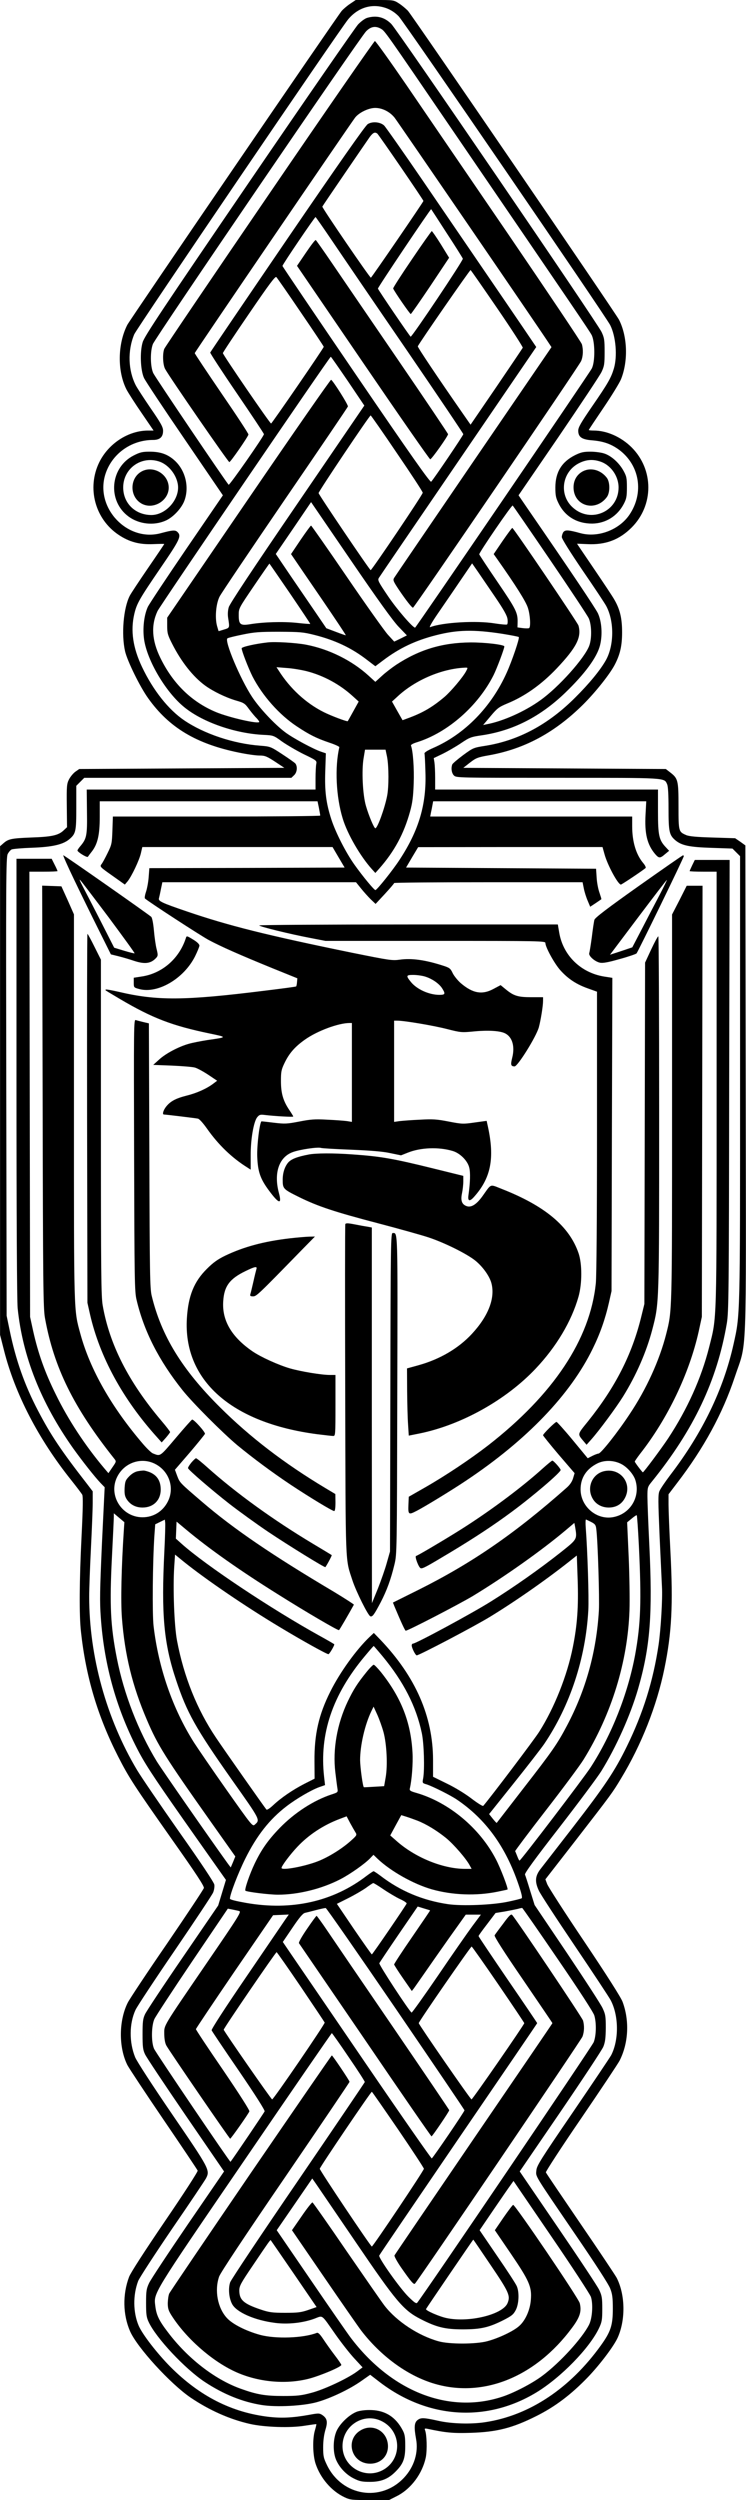 <?xml version="1.0" encoding="UTF-8" standalone="yes"?>
<svg version="1.0" xmlns="http://www.w3.org/2000/svg" width="635.819" height="2130.04" viewBox="0 0 636 2131" preserveAspectRatio="xMidYMid meet">
  <g transform="translate(0,2131) scale(0.1,-0.1)" fill="#000000" stroke="none">
    <path d="M2987 21279 c-25 -16 -59 -45 -74 -62 -35 -40 -1804 -2630 -1828
-2676 -83 -163 -86 -395 -7 -551 16 -30 74 -121 130 -202 l101 -148 -47 0
c-168 0 -337 -110 -416 -270 -107 -219 -37 -484 165 -619 91 -61 178 -84 295
-79 52 2 94 3 94 1 0 -2 -62 -94 -139 -206 -76 -111 -146 -217 -155 -235 -54
-105 -73 -329 -40 -474 19 -82 127 -303 197 -400 178 -250 410 -389 773 -463
67 -14 145 -25 175 -25 47 0 62 -6 133 -52 l80 -53 -875 -5 -874 -5 -33 -23
c-18 -13 -42 -42 -54 -65 -19 -38 -21 -56 -19 -225 l2 -183 -30 -28 c-45 -42
-100 -54 -281 -60 -169 -7 -191 -12 -237 -54 l-23 -20 0 -2083 0 -2082 34
-134 c93 -368 293 -754 570 -1101 47 -59 91 -117 97 -128 7 -15 6 -112 -6
-352 -19 -379 -21 -679 -5 -817 42 -385 143 -721 316 -1061 94 -184 136 -248
466 -717 202 -286 269 -389 266 -405 -3 -12 -144 -224 -313 -472 -170 -247
-321 -475 -336 -505 -77 -153 -79 -382 -3 -533 15 -28 154 -239 310 -468 156
-229 286 -423 289 -431 3 -8 -118 -195 -279 -431 -176 -259 -293 -440 -306
-475 -56 -149 -53 -321 8 -462 60 -139 345 -450 517 -567 160 -108 333 -185
505 -224 122 -28 347 -36 470 -15 52 8 95 14 97 13 1 -2 -4 -25 -12 -52 -22
-72 -19 -213 6 -287 41 -122 135 -231 244 -283 51 -24 63 -25 218 -25 l164 0
63 32 c124 61 223 195 251 336 11 61 8 188 -7 227 -6 15 -3 17 22 12 154 -33
216 -39 369 -34 222 7 355 41 558 143 160 80 295 182 439 331 106 111 226 270
257 343 66 153 61 362 -11 504 -12 22 -151 231 -310 463 -158 232 -291 428
-294 436 -2 7 132 214 300 459 167 245 315 467 329 494 76 150 85 340 25 501
-13 36 -137 231 -325 511 -167 248 -310 470 -318 493 l-15 40 258 332 c306
395 314 406 386 526 174 287 306 620 371 939 62 302 75 541 51 999 -9 172 -16
351 -16 399 l0 87 73 96 c228 297 388 592 491 901 107 323 97 63 94 2450 l-3
2084 -43 31 -44 30 -191 6 c-139 4 -202 10 -227 21 -64 28 -65 30 -65 247 0
220 -4 236 -72 288 l-36 28 -864 5 -863 5 56 44 c52 40 65 46 163 63 302 54
559 192 800 430 109 108 235 267 275 347 44 86 60 159 60 271 0 117 -17 193
-64 275 -15 28 -94 146 -174 264 -80 118 -146 215 -146 216 0 1 39 -1 86 -3
156 -8 274 36 380 142 189 190 189 492 0 682 -89 89 -212 144 -323 144 -24 0
-43 2 -43 5 0 3 57 88 126 190 69 102 136 211 149 243 62 155 55 364 -17 506
-29 57 -1764 2595 -1801 2635 -18 18 -52 47 -76 62 -45 29 -46 29 -206 29
l-162 0 -46 -31z m310 -40 c37 -14 73 -38 102 -68 45 -46 1769 -2561 1804
-2633 48 -96 62 -264 31 -369 -24 -80 -50 -126 -183 -319 -98 -143 -121 -182
-121 -211 0 -54 30 -75 115 -82 100 -8 164 -31 232 -80 177 -131 216 -367 90
-554 -88 -130 -268 -198 -417 -158 -105 29 -131 30 -147 9 -7 -10 -13 -29 -13
-42 0 -15 69 -125 179 -287 99 -144 190 -281 201 -303 68 -130 66 -333 -4
-459 -47 -84 -143 -201 -261 -318 -229 -230 -484 -367 -767 -412 -101 -16
-104 -17 -190 -80 -47 -35 -89 -71 -92 -79 -12 -31 -6 -74 14 -94 20 -20 33
-20 885 -20 940 0 907 2 933 -55 8 -17 12 -88 12 -206 0 -199 6 -227 59 -272
53 -44 119 -58 311 -64 l175 -6 33 -33 32 -32 0 -1894 c0 -2060 1 -2011 -56
-2267 -86 -385 -265 -755 -537 -1111 -44 -58 -86 -120 -94 -139 -13 -29 -12
-81 1 -390 9 -196 18 -389 20 -429 6 -97 -10 -364 -29 -493 -46 -308 -132
-582 -270 -864 -104 -213 -189 -339 -461 -691 -132 -170 -257 -331 -277 -357
-45 -59 -48 -107 -13 -182 12 -28 150 -239 306 -470 156 -231 294 -440 307
-465 69 -132 71 -337 4 -468 -11 -20 -158 -239 -327 -487 -274 -401 -308 -455
-311 -495 -5 -56 -24 -24 325 -536 178 -260 292 -436 305 -472 18 -46 22 -79
22 -172 0 -141 -18 -195 -102 -312 -263 -366 -609 -597 -985 -654 -120 -19
-292 -14 -403 12 -122 27 -147 28 -175 6 -28 -22 -31 -60 -13 -160 22 -116
-16 -239 -102 -331 -197 -211 -527 -158 -656 104 -30 62 -34 77 -34 154 0 57
7 107 19 149 22 70 15 99 -28 128 -24 15 -32 15 -113 0 -140 -25 -232 -29
-340 -17 -316 37 -589 175 -839 425 -113 114 -239 276 -272 352 -48 113 -50
261 -4 382 11 27 141 227 290 446 150 218 279 411 288 428 36 70 30 80 -287
544 -169 247 -303 454 -317 488 -52 128 -51 287 3 404 14 30 165 259 336 509
171 251 318 472 326 492 8 19 13 49 10 67 -4 20 -111 182 -301 451 -162 231
-323 467 -357 524 -263 440 -409 972 -409 1479 0 69 7 256 15 415 8 160 15
333 15 387 l0 96 -45 59 c-224 288 -313 421 -421 628 -115 219 -190 433 -242
685 l-26 125 -3 1953 c-3 1739 -2 1955 12 1982 8 16 23 34 33 39 9 5 88 12
173 15 174 6 265 27 319 72 56 48 60 65 60 270 l0 186 34 34 34 34 883 0 883
0 23 22 c26 24 31 74 11 100 -7 8 -58 44 -113 80 -99 65 -101 65 -188 72 -226
17 -476 100 -647 216 -134 91 -265 256 -359 454 -78 163 -100 311 -66 454 21
89 44 128 224 392 165 241 179 271 144 305 -18 19 -43 17 -143 -10 -283 -76
-558 212 -474 496 53 177 219 299 409 299 58 0 85 25 85 78 0 31 -17 63 -106
192 -58 85 -115 173 -126 194 -66 128 -72 296 -14 436 19 48 1755 2602 1824
2685 87 104 208 139 329 94z"/>
    <path d="M3131 21158 c-19 -5 -53 -30 -78 -56 -24 -26 -443 -632 -931 -1347
-737 -1080 -891 -1311 -906 -1362 -25 -82 -19 -237 11 -304 11 -25 167 -260
347 -523 l326 -478 -311 -455 c-171 -251 -320 -475 -330 -498 -32 -72 -44
-182 -31 -275 26 -181 186 -452 344 -579 157 -128 435 -224 677 -235 82 -4 84
-5 154 -56 40 -28 123 -77 185 -108 112 -54 114 -56 108 -85 -3 -16 -6 -72 -6
-123 l0 -94 -976 0 -975 0 2 -187 c3 -204 -2 -231 -56 -295 -14 -16 -25 -33
-25 -37 0 -14 82 -64 89 -54 3 5 18 25 33 44 50 64 68 143 68 294 l0 135 929
0 928 0 12 -57 c6 -31 11 -60 11 -65 0 -4 -398 -8 -884 -8 l-884 0 -4 -118
c-4 -112 -6 -122 -41 -193 -20 -41 -43 -84 -52 -95 -16 -21 -13 -24 92 -98
l107 -76 23 27 c35 43 101 182 114 241 l12 52 811 0 811 0 51 -87 52 -88 -833
-3 -832 -2 -6 -78 c-3 -42 -14 -99 -23 -125 -9 -27 -13 -52 -8 -56 32 -29 475
-317 544 -354 105 -56 261 -125 540 -239 l215 -87 -3 -33 c-1 -17 -5 -34 -7
-36 -2 -3 -125 -19 -272 -37 -683 -85 -915 -86 -1242 -9 -57 13 -106 22 -109
19 -7 -6 -18 2 123 -82 275 -162 442 -226 765 -293 149 -31 149 -31 -20 -55
-57 -9 -129 -23 -160 -32 -86 -24 -196 -82 -252 -133 l-52 -47 159 -6 c88 -4
177 -11 197 -17 21 -6 72 -34 113 -61 l76 -51 -33 -25 c-57 -43 -142 -81 -228
-102 -94 -24 -139 -49 -175 -95 -24 -31 -33 -66 -18 -66 16 0 270 -31 290 -35
13 -3 44 -38 78 -86 95 -135 210 -247 341 -329 l31 -20 0 117 c-1 139 25 290
55 329 19 23 26 25 67 20 83 -10 241 -19 241 -13 0 3 -15 28 -34 56 -52 77
-71 142 -71 246 0 80 3 97 31 155 40 83 89 139 176 200 104 73 281 139 376
140 l22 0 0 -421 0 -422 -42 7 c-24 3 -99 9 -168 12 -106 6 -142 3 -239 -16
-105 -20 -122 -21 -215 -10 -56 7 -103 12 -106 12 -16 -3 -41 -206 -37 -302 5
-129 26 -189 102 -291 84 -113 110 -118 82 -15 -44 167 1 302 117 345 61 23
218 46 244 36 9 -3 125 -10 257 -15 167 -7 268 -15 332 -29 l92 -19 58 23
c109 44 264 50 383 14 61 -18 125 -81 140 -139 12 -43 9 -131 -6 -237 -8 -54
11 -58 52 -10 140 159 172 326 114 593 l-11 50 -102 -14 c-98 -14 -107 -14
-221 8 -102 20 -137 22 -245 16 -69 -3 -147 -9 -173 -12 l-48 -7 0 432 0 431
28 0 c59 0 304 -41 421 -71 123 -31 125 -31 240 -20 118 11 218 4 259 -18 61
-32 83 -112 59 -207 -15 -60 -12 -73 20 -74 27 0 184 252 207 333 16 59 36
181 36 226 l0 31 -100 0 c-114 0 -150 11 -218 67 l-44 36 -58 -31 c-98 -54
-179 -40 -282 48 -25 22 -56 60 -68 84 -19 41 -27 47 -83 65 -152 49 -268 65
-368 51 -65 -9 -86 -6 -408 59 -722 148 -1051 230 -1405 351 -220 75 -249 89
-241 114 3 12 11 47 17 79 l12 57 825 0 826 0 42 -52 c23 -29 61 -71 83 -93
l42 -40 79 85 c43 47 79 88 79 93 0 4 362 7 804 7 l803 0 11 -55 c6 -30 21
-77 33 -104 l21 -50 47 31 c25 17 47 32 48 33 2 1 -6 26 -16 56 -11 30 -22 88
-24 129 l-5 75 -810 5 -810 5 51 87 52 87 786 1 786 0 17 -61 c25 -92 115
-259 140 -259 7 0 187 120 210 141 5 4 -3 22 -18 40 -63 74 -96 183 -96 317
l0 82 -861 0 -861 0 6 33 c4 17 10 47 13 65 l6 32 908 0 909 0 -6 -112 c-9
-162 13 -256 81 -337 33 -38 42 -39 85 -2 l35 29 -27 29 c-59 62 -68 100 -68
306 l0 187 -950 0 -950 0 0 98 c0 53 -3 113 -6 133 l-6 37 73 35 c41 20 111
60 156 90 77 52 87 56 185 70 264 40 495 158 707 362 168 162 271 302 297 405
22 88 15 200 -18 272 -21 44 -232 359 -604 899 l-73 107 341 498 c187 275 353
524 367 554 23 49 26 67 26 170 0 103 -3 121 -26 170 -37 79 -1742 2576 -1794
2627 -58 57 -125 74 -204 51z m118 -94 c33 -20 30 -15 623 -884 1028 -1506
1151 -1686 1172 -1725 30 -57 31 -232 1 -287 -26 -49 -1498 -2207 -1506 -2208
-19 -1 -152 152 -230 267 -83 123 -91 138 -79 157 7 12 312 459 678 995 l664
973 -120 177 c-66 97 -216 317 -333 488 -118 172 -350 513 -517 757 -167 244
-314 453 -327 466 -33 31 -101 37 -140 12 -20 -12 -254 -346 -685 -977 -360
-528 -656 -964 -658 -970 -1 -6 101 -163 228 -349 126 -185 230 -341 230 -347
0 -17 -294 -439 -301 -431 -27 29 -626 916 -643 952 -25 56 -27 184 -3 247 19
52 1766 2613 1818 2666 41 42 82 48 128 21z m-33 -892 c11 -7 394 -566 394
-575 0 -8 -441 -652 -448 -654 -8 -3 -418 597 -414 606 3 8 369 543 404 593
28 37 43 45 64 30z m593 -850 c73 -111 134 -209 137 -217 5 -13 -431 -665
-445 -665 -6 1 -273 393 -279 410 -3 8 450 682 454 677 1 -1 61 -93 133 -205z
m-974 -70 c77 -114 359 -528 628 -920 268 -392 487 -717 487 -723 0 -10 -252
-383 -274 -405 -8 -9 -171 222 -640 910 -345 506 -628 925 -628 929 -1 11 275
417 282 417 3 -1 68 -94 145 -208z m1405 -571 c122 -178 219 -329 217 -335 -3
-6 -104 -156 -225 -334 l-220 -322 -64 92 c-220 316 -389 569 -386 576 11 27
444 652 450 650 4 -2 106 -149 228 -327z m-1676 -33 c108 -158 196 -290 196
-294 0 -11 -442 -654 -449 -654 -10 0 -411 586 -411 600 0 6 100 157 222 335
176 258 225 323 234 313 7 -7 101 -142 208 -300z m402 -587 l140 -208 -572
-838 c-386 -565 -576 -852 -584 -881 -8 -28 -10 -62 -5 -92 13 -85 14 -83 -35
-98 -25 -8 -46 -14 -46 -14 -1 0 -7 20 -14 45 -19 70 -9 189 22 250 14 28 265
400 557 828 293 428 535 785 537 792 5 12 -124 216 -143 228 -5 3 -321 -452
-703 -1011 l-695 -1017 0 -70 c0 -62 5 -79 42 -152 78 -154 178 -281 282 -357
66 -48 174 -101 262 -127 70 -20 77 -25 113 -75 22 -29 50 -63 63 -75 12 -13
23 -27 23 -32 0 -22 -260 37 -373 85 -205 87 -363 241 -470 460 -73 149 -81
279 -24 400 22 46 1468 2168 1477 2167 3 0 68 -94 146 -208z m418 -614 c121
-177 220 -328 220 -337 1 -15 -434 -660 -444 -660 -9 1 -443 643 -444 657 -1
13 434 662 444 662 3 0 104 -144 224 -322z m13 -1478 l72 -75 -54 -27 -54 -26
-55 60 c-30 34 -188 256 -351 495 -163 239 -300 434 -303 434 -4 0 -44 -55
-89 -121 l-82 -122 28 -41 c15 -22 121 -178 235 -344 114 -167 206 -305 204
-307 -2 -1 -40 12 -84 29 l-82 31 -85 125 c-47 69 -144 211 -216 316 l-130
192 151 221 150 221 337 -493 c230 -337 359 -516 408 -568z m1292 570 c171
-251 320 -476 331 -500 24 -54 27 -166 5 -230 -36 -104 -262 -358 -421 -470
-131 -94 -317 -177 -452 -202 l-33 -7 64 76 c57 68 71 78 143 108 150 62 290
161 421 299 169 179 213 266 185 365 -8 26 -553 831 -564 832 -4 0 -41 -50
-83 -111 l-76 -112 29 -41 c160 -227 247 -365 263 -418 20 -62 25 -163 10
-172 -5 -3 -29 -3 -54 0 l-45 6 1 42 c2 83 -12 111 -169 342 -86 126 -157 234
-158 239 -2 15 278 424 285 416 4 -3 147 -211 318 -462z m-2215 -290 c95 -140
172 -255 171 -257 -1 -2 -54 2 -116 9 -118 12 -285 7 -398 -12 -83 -13 -96 -2
-96 79 0 57 1 58 130 248 72 106 131 191 132 190 2 -2 81 -117 177 -257z
m1749 -30 c72 -106 100 -156 104 -186 3 -22 1 -43 -4 -46 -5 -3 -52 1 -104 9
-154 26 -447 9 -552 -32 -11 -4 15 42 63 112 45 66 130 189 188 275 l107 157
50 -72 c27 -40 94 -138 148 -217z m57 -311 c74 -12 138 -24 143 -28 9 -8 -57
-202 -103 -304 -131 -292 -357 -524 -628 -642 -46 -20 -76 -39 -73 -47 2 -6 6
-77 8 -157 10 -276 -56 -498 -220 -748 -57 -88 -190 -254 -206 -259 -9 -3
-106 114 -178 215 -73 102 -161 274 -198 387 -45 138 -58 242 -52 412 l5 152
-36 12 c-66 21 -246 118 -313 169 -89 67 -216 203 -279 298 -101 152 -240 483
-211 501 7 5 65 19 129 32 101 21 144 24 312 24 178 -1 204 -3 300 -27 178
-45 317 -111 448 -212 l72 -55 65 49 c140 106 277 171 454 216 181 46 319 49
561 12z m-656 -2922 c61 -19 120 -60 146 -101 30 -48 26 -55 -27 -55 -87 1
-190 48 -240 110 -43 53 -41 60 19 60 30 0 76 -6 102 -14z"/>
    <path d="M2298 19662 c-488 -714 -892 -1311 -898 -1326 -16 -42 -12 -137 8
-172 36 -67 538 -794 547 -793 10 0 157 212 163 235 2 6 -101 163 -228 348
-126 185 -230 341 -230 346 0 8 1314 1936 1367 2007 33 43 115 83 172 83 60 0
124 -32 165 -83 26 -33 1248 -1817 1320 -1929 l18 -27 -665 -973 c-365 -535
-670 -982 -677 -994 -11 -19 -7 -29 40 -100 63 -93 111 -154 121 -154 11 0
1417 2062 1434 2103 17 41 19 97 6 143 -5 17 -287 437 -626 935 -340 497 -732
1072 -872 1277 -140 204 -260 372 -267 372 -6 0 -411 -584 -898 -1298z"/>
    <path d="M3512 19100 c-90 -132 -162 -244 -160 -249 9 -25 144 -220 150 -218
4 1 80 110 168 241 l159 239 -70 114 c-39 62 -74 113 -78 113 -3 0 -80 -108
-169 -240z"/>
    <path d="M2608 19156 l-76 -112 563 -825 c309 -453 567 -824 573 -824 12 0
152 198 152 214 0 5 -195 295 -433 643 -238 348 -490 717 -560 820 -70 103
-131 189 -135 192 -5 3 -42 -46 -84 -108z"/>
    <path d="M2280 15834 c-106 -12 -220 -38 -220 -50 0 -22 57 -169 93 -241 84
-163 228 -326 378 -425 107 -71 167 -101 276 -138 49 -16 87 -34 86 -39 -40
-171 -28 -424 29 -609 40 -132 150 -321 248 -430 l30 -33 33 37 c129 146 211
298 263 487 20 71 27 125 31 238 5 129 -6 278 -23 323 -3 8 17 19 53 30 261
82 519 309 651 571 28 56 92 226 92 245 0 15 -166 35 -290 34 -239 -2 -435
-61 -633 -191 -37 -25 -92 -67 -122 -95 l-55 -50 -57 52 c-142 130 -339 228
-535 265 -84 16 -264 27 -328 19z m334 -245 c144 -37 282 -112 391 -211 l53
-48 -46 -83 c-25 -45 -46 -83 -47 -84 -4 -7 -146 47 -205 77 -152 76 -288 202
-384 354 l-19 29 88 -7 c49 -3 124 -16 169 -27z m1361 2 c-26 -51 -130 -174
-186 -222 -101 -85 -179 -131 -295 -175 l-62 -23 -45 79 -45 80 47 43 c150
140 377 237 574 246 27 1 27 1 12 -28z m-675 -733 c15 -79 16 -257 0 -334 -21
-106 -82 -274 -100 -274 -11 0 -56 107 -80 190 -28 95 -38 304 -20 408 l12 72
88 0 87 0 13 -62z"/>
    <path d="M1142 17429 c-205 -102 -229 -389 -45 -523 88 -64 213 -78 312 -35
67 28 144 111 166 180 39 117 2 256 -90 337 -58 51 -119 72 -210 72 -60 0 -82
-5 -133 -31z m209 -51 c78 -23 148 -105 164 -191 24 -124 -96 -266 -224 -267
-138 0 -241 100 -241 235 0 159 149 269 301 223z"/>
    <path d="M1210 17293 c-104 -54 -109 -211 -8 -273 106 -64 251 30 235 152 -14
105 -134 169 -227 121z"/>
    <path d="M4902 17430 c-113 -57 -167 -145 -167 -275 0 -68 4 -89 28 -137 55
-111 158 -172 288 -171 114 2 213 64 267 167 23 44 27 63 27 141 0 81 -3 95
-30 144 -37 66 -102 125 -162 145 -26 9 -79 16 -118 16 -60 0 -82 -5 -133 -30z
m209 -52 c93 -27 163 -123 163 -223 0 -204 -235 -309 -388 -173 -126 110 -95
313 59 384 55 26 108 30 166 12z"/>
    <path d="M4970 17293 c-51 -27 -80 -76 -80 -137 0 -159 187 -214 284 -83 28
38 28 126 0 164 -51 67 -136 91 -204 56z"/>
    <path d="M631 13813 c55 -115 148 -305 207 -423 l107 -215 65 -16 c36 -9 94
-26 129 -38 96 -32 147 -25 193 25 15 17 15 25 3 74 -8 30 -18 101 -23 158 -6
65 -15 109 -23 117 -24 22 -741 525 -750 525 -4 0 37 -93 92 -207z m294 -321
c124 -167 225 -306 222 -308 -2 -2 -42 8 -89 22 l-85 26 -118 232 c-65 127
-134 260 -153 296 -19 36 -28 58 -20 50 9 -8 118 -152 243 -318z"/>
    <path d="M5445 13757 c-271 -192 -371 -269 -377 -287 -4 -14 -14 -80 -22 -147
-9 -67 -19 -128 -22 -137 -9 -23 49 -74 92 -82 26 -5 72 4 167 31 73 20 137
42 144 48 12 13 403 815 403 829 0 4 -3 8 -7 7 -5 0 -174 -118 -378 -262z
m182 -69 c-36 -68 -103 -197 -150 -288 l-86 -165 -95 -32 -95 -31 240 319
c132 175 242 319 245 319 2 0 -24 -55 -59 -122z"/>
    <path d="M140 12126 c0 -1216 4 -1900 10 -1967 42 -411 198 -805 473 -1194 79
-110 182 -241 234 -296 l35 -36 -23 -474 c-18 -405 -20 -498 -10 -636 29 -415
138 -796 328 -1153 69 -128 158 -260 485 -724 l254 -360 -33 -109 -33 -109
-301 -440 c-166 -242 -311 -461 -323 -487 -18 -39 -21 -64 -21 -171 0 -106 3
-132 21 -170 11 -25 168 -260 347 -522 l327 -477 -307 -448 c-168 -246 -318
-473 -332 -503 -23 -49 -26 -67 -26 -170 0 -97 3 -122 22 -162 62 -135 309
-399 478 -511 159 -105 322 -171 487 -197 124 -20 351 -8 468 24 118 33 278
109 379 180 l77 54 70 -54 c410 -320 916 -357 1345 -98 210 127 457 380 537
551 24 51 27 70 27 163 0 92 -3 112 -26 161 -14 30 -173 270 -352 532 l-326
478 346 506 c190 279 356 530 367 557 16 40 20 74 21 161 0 99 -3 116 -27 167
-14 32 -151 242 -303 469 l-277 411 -38 122 c-20 66 -40 128 -44 137 -5 11 84
133 293 402 165 213 325 428 357 479 128 207 248 475 314 701 104 360 125 634
96 1232 -9 182 -16 366 -16 410 0 77 2 82 37 125 359 444 557 863 640 1350 16
98 18 241 20 2028 l4 1922 -149 0 -148 0 -22 -45 c-12 -25 -22 -48 -22 -50 0
-3 52 -5 115 -5 l115 0 0 -1850 c0 -2044 3 -1937 -64 -2204 -67 -265 -186
-528 -349 -776 -62 -93 -209 -290 -216 -290 -5 1 -61 74 -69 91 -1 3 19 32 44
65 236 300 421 686 501 1044 l27 125 3 1838 3 1837 -67 0 -68 0 -62 -123 -63
-122 0 -1644 c0 -1765 1 -1729 -50 -1932 -57 -224 -169 -470 -311 -682 -104
-158 -246 -337 -266 -337 -7 0 -31 -9 -53 -20 l-39 -20 -128 155 c-70 85 -133
154 -138 155 -12 0 -115 -102 -115 -114 0 -4 60 -79 134 -166 l135 -157 -13
-44 c-9 -29 -27 -56 -57 -82 -441 -390 -803 -639 -1258 -867 l-221 -110 13
-33 c58 -138 90 -207 96 -207 20 0 448 222 571 295 269 163 590 390 796 564
l71 60 7 -37 c17 -104 18 -101 -121 -212 -182 -144 -401 -298 -598 -421 -159
-100 -639 -359 -664 -359 -6 0 -11 -7 -11 -15 0 -22 32 -85 43 -85 21 0 499
251 627 330 226 138 505 334 706 496 l32 25 7 -203 c8 -233 -3 -389 -41 -578
-48 -242 -158 -518 -286 -720 -39 -63 -418 -564 -478 -633 -4 -5 -50 24 -101
63 -55 42 -142 95 -211 128 l-116 57 0 145 c-1 370 -149 708 -448 1022 l-57
59 -35 -33 c-114 -108 -255 -304 -336 -467 -99 -197 -137 -365 -135 -594 l1
-148 -87 -44 c-99 -51 -198 -118 -268 -184 -28 -26 -51 -41 -56 -35 -13 14
-360 508 -429 611 -163 242 -275 522 -333 828 -24 125 -36 451 -24 629 l7 105
71 -58 c191 -154 530 -385 827 -563 189 -114 395 -228 410 -228 8 0 50 70 50
84 0 2 -55 34 -122 71 -414 229 -977 604 -1181 787 l-48 43 3 73 3 72 85 -71
c193 -161 455 -346 780 -549 243 -153 512 -310 520 -305 6 4 83 137 127 217 1
3 -75 52 -169 109 -531 315 -857 537 -1126 768 -190 163 -189 162 -211 219
l-20 54 126 146 c69 81 127 153 130 160 5 13 -92 122 -109 122 -4 0 -66 -70
-138 -155 -140 -165 -131 -159 -196 -134 -12 4 -48 38 -81 76 -271 315 -455
638 -538 943 -57 210 -55 145 -55 1931 l0 1645 -53 120 -54 119 -82 3 -82 3 4
-1798 c3 -1606 5 -1808 20 -1888 76 -422 245 -764 591 -1199 18 -23 18 -24
-16 -73 l-34 -50 -35 41 c-161 191 -309 415 -414 631 -93 187 -150 349 -192
536 l-27 124 -3 1898 -3 1897 120 0 c66 0 120 2 120 5 0 3 -11 28 -25 55 l-25
50 -150 0 -150 0 0 -1864z m1195 -3301 c111 -65 153 -202 95 -315 -43 -84
-123 -133 -215 -133 -178 0 -296 190 -215 347 64 125 216 171 335 101z m3962
6 c51 -26 106 -89 121 -140 42 -138 -41 -280 -181 -311 -144 -33 -287 85 -287
235 0 99 50 175 145 222 60 29 138 27 202 -6z m-4242 -571 c-20 -305 -27 -596
-16 -740 24 -315 89 -581 213 -870 93 -218 156 -318 546 -870 l208 -294 -19
-47 -20 -47 -27 36 c-174 242 -560 798 -603 867 -159 261 -281 576 -341 880
-54 274 -63 451 -42 863 9 173 16 327 16 344 l0 29 45 -38 45 -38 -5 -75z
m4392 -123 c23 -478 16 -669 -32 -933 -62 -332 -199 -680 -379 -958 -59 -91
-595 -794 -606 -795 -4 -1 -12 16 -20 37 -8 20 -16 40 -18 43 -1 3 116 160
262 348 146 188 290 382 321 432 239 386 377 835 392 1272 3 93 0 300 -7 460
l-13 291 39 32 c21 18 41 31 43 28 3 -3 11 -118 18 -257z m-4046 -48 c-27
-540 -5 -787 100 -1100 92 -277 165 -408 474 -847 248 -351 244 -343 197 -385
-19 -17 -24 -11 -242 298 -122 173 -246 355 -277 403 -182 288 -302 635 -344
992 -12 104 -8 544 7 771 l7 96 41 20 41 20 3 -25 c2 -14 -1 -124 -7 -243z
m3641 247 c32 -17 38 -25 42 -60 13 -101 28 -591 22 -696 -21 -349 -111 -675
-272 -979 -83 -157 -124 -216 -371 -534 -124 -161 -227 -293 -228 -295 -2 -2
-17 15 -34 36 l-31 39 211 264 c116 145 233 296 259 334 220 326 353 728 376
1140 6 107 -7 510 -22 704 -3 40 -2 72 3 69 4 -2 25 -12 45 -22z m-1781 -1143
c180 -218 287 -427 335 -655 19 -88 25 -308 12 -385 -8 -41 -8 -42 30 -53 54
-18 202 -92 258 -130 245 -166 415 -400 525 -724 27 -79 34 -113 26 -117 -7
-4 -59 -17 -117 -29 -131 -28 -390 -38 -509 -21 -217 32 -408 112 -577 242
-28 21 -55 39 -59 39 -4 0 -31 -18 -59 -39 -286 -220 -639 -299 -1028 -231
-90 16 -138 28 -138 36 0 36 69 216 130 339 98 198 208 338 353 449 85 65 210
138 279 163 l49 17 -8 71 c-41 365 71 698 347 1028 40 48 74 87 76 87 1 0 35
-39 75 -87z m8 -1987 c44 -30 107 -67 140 -83 34 -15 59 -32 58 -38 -5 -15
-291 -434 -297 -434 -3 0 -71 97 -152 215 l-146 216 96 48 c54 27 122 67 152
88 30 22 58 41 62 41 4 1 43 -23 87 -53z m398 -180 c1 -1 -68 -102 -153 -226
-85 -123 -154 -229 -154 -235 1 -5 35 -59 76 -118 l75 -108 18 23 c9 13 48 68
86 123 38 55 133 191 212 303 l144 202 64 0 65 0 -73 -98 c-39 -53 -171 -242
-291 -419 -121 -177 -223 -320 -227 -318 -21 13 -280 408 -275 421 3 7 78 119
166 248 l161 235 52 -16 c28 -8 53 -16 54 -17z m-293 -838 c322 -472 586 -861
586 -866 0 -11 -269 -406 -279 -410 -5 -1 -260 365 -567 815 -307 450 -591
866 -631 924 l-72 106 82 121 c60 89 89 123 107 127 14 3 57 14 95 24 39 10
75 18 82 17 6 0 275 -387 597 -858z m1382 422 c185 -270 302 -451 311 -479 19
-64 17 -171 -5 -228 -14 -36 -1441 -2142 -1505 -2221 -8 -10 -24 1 -74 50 -74
73 -257 332 -250 352 3 8 308 456 676 996 369 540 671 983 671 985 0 2 -112
168 -250 369 -137 201 -250 369 -250 373 0 5 33 50 73 102 l72 95 80 13 c44 8
93 18 110 22 16 5 33 8 37 8 4 -1 141 -198 304 -437z m-2718 411 c22 -6 3 -36
-274 -441 -384 -562 -364 -528 -364 -609 1 -43 7 -77 18 -97 29 -52 537 -793
544 -794 7 0 154 209 164 233 3 9 -83 144 -225 353 -127 185 -231 342 -231
348 1 6 149 227 329 491 l329 480 67 3 67 3 -30 -43 c-16 -24 -165 -242 -331
-486 -186 -272 -300 -449 -297 -458 3 -8 107 -163 232 -345 142 -208 223 -336
220 -346 -4 -10 -263 -394 -291 -430 -4 -6 -637 929 -652 964 -25 57 -23 195
3 253 12 25 157 247 323 493 l303 448 36 -7 c21 -4 47 -10 60 -13z m2212 -628
c121 -177 220 -325 220 -328 0 -12 -441 -650 -450 -650 -9 0 -450 638 -450
650 0 14 444 655 451 653 5 -2 108 -148 229 -325z m-1685 -19 c110 -163 201
-299 203 -304 4 -11 -436 -655 -448 -655 -8 0 -407 575 -413 594 -3 9 443 661
451 661 4 -1 97 -134 207 -296z m408 -599 c77 -112 138 -207 137 -212 -1 -4
-256 -381 -567 -837 -312 -456 -573 -847 -581 -870 -17 -51 -11 -133 16 -184
36 -71 193 -140 368 -162 109 -14 235 0 332 35 79 29 56 46 184 -136 48 -68
119 -159 158 -201 l71 -77 -48 -36 c-82 -60 -280 -153 -388 -181 -85 -23 -121
-27 -240 -27 -154 0 -225 12 -366 63 -221 80 -451 259 -619 482 -75 98 -97
145 -106 220 -14 116 -37 79 764 1251 404 592 738 1077 741 1077 3 -1 68 -92
144 -205z m421 -616 c120 -176 219 -327 220 -335 1 -14 -434 -663 -444 -663
-10 0 -445 650 -444 663 1 14 435 656 444 656 3 0 103 -145 224 -321z m-359
-964 c342 -503 404 -577 550 -652 136 -70 210 -88 360 -88 154 0 222 16 344
77 73 37 88 49 108 87 27 51 32 151 9 204 -7 18 -81 132 -165 254 l-152 223
117 172 c65 95 130 190 145 210 l27 38 322 -472 c178 -260 329 -492 338 -516
20 -61 12 -183 -16 -238 -60 -117 -247 -322 -397 -434 -86 -65 -242 -146 -342
-179 -453 -150 -945 42 -1294 504 -25 33 -177 252 -338 488 l-292 427 152 221
151 220 37 -53 c20 -29 171 -251 336 -493z m-530 -266 l194 -284 -72 -25 c-62
-21 -90 -24 -197 -24 -108 0 -136 4 -205 27 -148 50 -185 82 -185 164 0 38 13
62 117 215 132 196 147 217 151 213 1 -1 90 -130 197 -286z m1678 74 c158
-233 170 -262 144 -325 -41 -97 -329 -167 -519 -127 -63 13 -181 65 -176 77 3
8 401 592 403 592 1 0 68 -98 148 -217z"/>
    <path d="M1177 8770 c-25 -4 -52 -20 -75 -43 -32 -33 -36 -43 -40 -99 -2 -50
1 -70 17 -96 30 -47 77 -72 136 -72 92 0 155 62 155 153 0 89 -46 143 -140
162 -8 1 -32 -1 -53 -5z"/>
    <path d="M5151 8770 c-102 -23 -152 -141 -98 -234 27 -48 78 -76 137 -76 62 0
110 28 138 81 66 124 -38 260 -177 229z"/>
    <path d="M3124 7057 c-76 -94 -110 -147 -159 -249 -91 -191 -130 -409 -106
-606 7 -59 15 -121 18 -138 5 -31 3 -32 -49 -49 -155 -51 -318 -157 -445 -288
-99 -103 -155 -183 -212 -302 -43 -90 -88 -221 -79 -231 11 -10 200 -34 278
-34 173 0 375 50 534 133 83 43 212 134 255 181 l25 26 35 -34 c112 -106 303
-214 461 -260 177 -50 382 -58 565 -20 44 9 81 17 82 18 8 7 -61 186 -99 258
-138 266 -400 484 -676 565 -54 15 -62 21 -58 38 17 71 28 214 23 305 -14 261
-97 471 -270 688 -28 34 -55 62 -61 62 -6 0 -34 -28 -62 -63z m146 -513 c27
-102 36 -282 18 -384 l-13 -75 -85 -5 c-47 -3 -86 -5 -88 -4 -9 5 -31 168 -32
230 0 126 40 301 96 418 l19 39 32 -70 c17 -38 41 -105 53 -149z m289 -753
c78 -31 166 -85 244 -148 67 -55 173 -178 202 -234 l16 -29 -58 0 c-190 1
-427 98 -587 242 l-49 43 47 87 47 86 42 -13 c23 -7 66 -23 96 -34z m-529 -99
c14 -22 13 -26 -35 -69 -71 -65 -181 -135 -272 -173 -112 -47 -323 -87 -323
-62 0 17 75 117 136 181 96 102 221 184 358 236 l61 23 30 -57 c17 -31 37 -66
45 -79z"/>
    <path d="M2617 4868 c-46 -67 -73 -116 -68 -122 4 -6 259 -379 566 -828 306
-450 560 -818 564 -818 7 0 151 212 151 223 0 4 -215 321 -477 705 -262 383
-515 754 -562 824 -47 70 -89 127 -92 128 -3 0 -40 -50 -82 -112z"/>
    <path d="M4290 4913 c-36 -47 -69 -92 -73 -99 -5 -9 77 -138 243 -380 137
-201 250 -367 250 -369 0 -2 -302 -445 -671 -985 -368 -540 -673 -988 -676
-995 -2 -8 23 -54 56 -102 85 -122 109 -150 119 -138 35 38 1418 2077 1428
2105 16 42 17 94 5 137 -8 27 -569 862 -605 901 -9 9 -26 -6 -76 -75z"/>
    <path d="M2139 2789 c-376 -551 -689 -1013 -696 -1028 -7 -14 -12 -51 -13 -82
0 -45 6 -64 31 -104 123 -194 342 -388 544 -481 191 -88 428 -111 627 -60 97
25 278 101 278 118 0 5 -26 43 -59 86 -32 42 -75 103 -96 135 -28 42 -43 56
-54 52 -116 -45 -351 -53 -484 -17 -120 33 -235 91 -283 144 -79 86 -107 235
-66 353 11 32 218 344 565 851 301 441 547 805 547 809 0 10 -144 224 -151
225 -3 0 -313 -451 -690 -1001z"/>
    <path d="M2572 2420 l-83 -120 272 -397 c150 -219 293 -425 318 -458 166 -216
387 -379 610 -449 421 -132 874 48 1188 472 68 91 83 141 66 210 -11 44 -553
843 -568 838 -5 -1 -43 -51 -83 -109 l-73 -107 137 -201 c157 -231 179 -282
170 -391 -6 -87 -46 -177 -99 -224 -48 -44 -175 -104 -272 -130 -96 -26 -322
-27 -415 -1 -171 47 -357 169 -461 303 -24 31 -170 242 -325 467 -154 226
-285 412 -290 414 -5 2 -47 -51 -92 -117z"/>
    <path d="M2210 13422 c0 -10 262 -74 435 -107 l129 -25 938 0 c897 0 938 -1
938 -18 0 -36 78 -178 129 -234 66 -73 137 -119 233 -153 l78 -28 0 -1192 c0
-754 -4 -1230 -10 -1294 -49 -478 -362 -948 -918 -1381 -150 -116 -359 -256
-537 -358 l-140 -80 -3 -71 c-3 -81 2 -85 67 -51 66 33 313 184 427 261 517
345 888 733 1078 1124 62 126 106 251 138 392 l22 98 3 1335 4 1335 -70 11
c-198 32 -350 179 -383 374 l-12 70 -1273 0 c-700 0 -1273 -4 -1273 -8z"/>
    <path d="M742 11778 l3 -1573 22 -98 c83 -363 279 -723 571 -1047 l40 -45 36
40 c19 22 35 44 36 48 0 5 -33 48 -73 95 -282 333 -444 652 -502 986 -13 77
-15 279 -15 1517 l0 1429 -55 110 c-30 61 -57 110 -60 110 -3 0 -4 -708 -3
-1572z"/>
    <path d="M1584 13313 c-56 -173 -200 -299 -373 -326 l-71 -11 0 -42 c0 -41 1
-42 45 -54 157 -44 382 87 478 279 20 41 37 82 37 91 0 11 -20 31 -50 49 -59
36 -59 36 -66 14z"/>
    <path d="M5552 13217 l-52 -112 -3 -1455 -3 -1455 -27 -110 c-79 -322 -220
-598 -452 -888 -96 -119 -93 -107 -35 -177 l21 -25 40 45 c67 75 211 270 271
366 114 184 199 380 249 569 60 231 59 203 59 1851 0 827 -3 1504 -7 1503 -5
0 -32 -50 -61 -112z"/>
    <path d="M1143 11464 c3 -1069 4 -1165 21 -1234 63 -268 191 -518 392 -770 87
-109 341 -363 466 -468 136 -112 299 -233 458 -339 160 -106 353 -223 369
-223 7 0 11 26 11 73 l-1 72 -82 49 c-354 212 -647 437 -902 691 -324 322
-500 610 -582 950 -15 63 -17 180 -20 1196 l-4 1126 -47 11 c-26 6 -55 14 -65
17 -17 7 -17 -44 -14 -1151z"/>
    <path d="M2631 11469 c-99 -19 -149 -39 -175 -69 -29 -35 -46 -88 -46 -145 0
-78 3 -81 140 -149 161 -79 298 -125 684 -226 171 -45 357 -97 415 -116 138
-45 331 -141 403 -199 63 -51 120 -130 137 -190 35 -127 -24 -282 -166 -435
-114 -123 -272 -216 -455 -267 l-98 -27 1 -191 c1 -104 4 -233 8 -286 l6 -96
95 19 c355 73 735 285 987 552 176 186 305 402 365 612 32 113 32 283 0 374
-79 228 -286 401 -652 545 -108 42 -87 50 -168 -63 -51 -70 -96 -98 -136 -82
-39 15 -50 48 -37 109 6 29 11 74 11 100 l0 48 -247 61 c-352 87 -455 105
-698 122 -165 12 -312 11 -374 -1z"/>
    <path d="M2944 10876 c-3 -7 -3 -644 -1 -1416 4 -1543 -1 -1427 63 -1625 32
-95 131 -294 151 -302 18 -7 32 12 89 120 52 101 86 193 117 322 21 89 21 98
24 1449 4 1433 5 1375 -39 1376 -16 0 -18 -83 -20 -1357 l-3 -1358 -27 -95
c-14 -52 -49 -151 -76 -220 l-51 -125 -1 1601 0 1601 -37 7 c-21 3 -71 12
-111 20 -56 11 -74 11 -78 2z"/>
    <path d="M2473 10755 c-223 -26 -394 -72 -553 -148 -64 -31 -103 -59 -156
-112 -110 -109 -159 -229 -171 -422 -32 -527 378 -892 1111 -988 64 -8 126
-15 137 -15 18 0 19 9 19 260 l0 260 -46 0 c-73 0 -247 29 -342 56 -99 29
-247 96 -319 145 -179 123 -262 264 -250 429 8 128 56 191 191 256 80 39 100
42 92 17 -3 -10 -15 -58 -26 -108 -11 -49 -23 -98 -26 -107 -4 -14 1 -18 23
-18 29 0 40 10 418 398 l110 112 -50 -1 c-28 -1 -101 -7 -162 -14z"/>
    <path d="M1631 8843 c-17 -21 -30 -42 -28 -48 6 -17 196 -181 353 -304 84 -65
232 -172 330 -238 170 -114 484 -308 488 -301 16 22 57 100 54 102 -1 2 -73
45 -158 96 -342 205 -657 433 -901 651 -48 43 -92 79 -98 79 -5 0 -23 -17 -40
-37z"/>
    <path d="M4628 8794 c-190 -172 -486 -391 -750 -553 -149 -92 -313 -188 -331
-194 -13 -4 22 -97 39 -104 16 -6 44 9 254 135 206 124 373 234 525 347 180
133 415 334 415 355 0 12 -60 80 -71 80 -4 0 -41 -30 -81 -66z"/>
    <path d="M3048 755 c-64 -21 -149 -100 -179 -167 -31 -71 -32 -183 -2 -249 30
-66 86 -124 151 -156 48 -24 70 -28 137 -28 94 0 155 25 216 86 67 67 84 111
84 219 0 79 -4 102 -23 137 -58 109 -144 165 -262 170 -47 2 -92 -3 -122 -12z
m209 -84 c172 -88 172 -333 0 -419 -153 -76 -336 35 -337 206 -1 177 183 293
337 213z"/>
    <path d="M3081 598 c-144 -77 -89 -288 75 -288 94 0 159 71 151 163 -10 115
-126 179 -226 125z"/>
  </g>
</svg>
